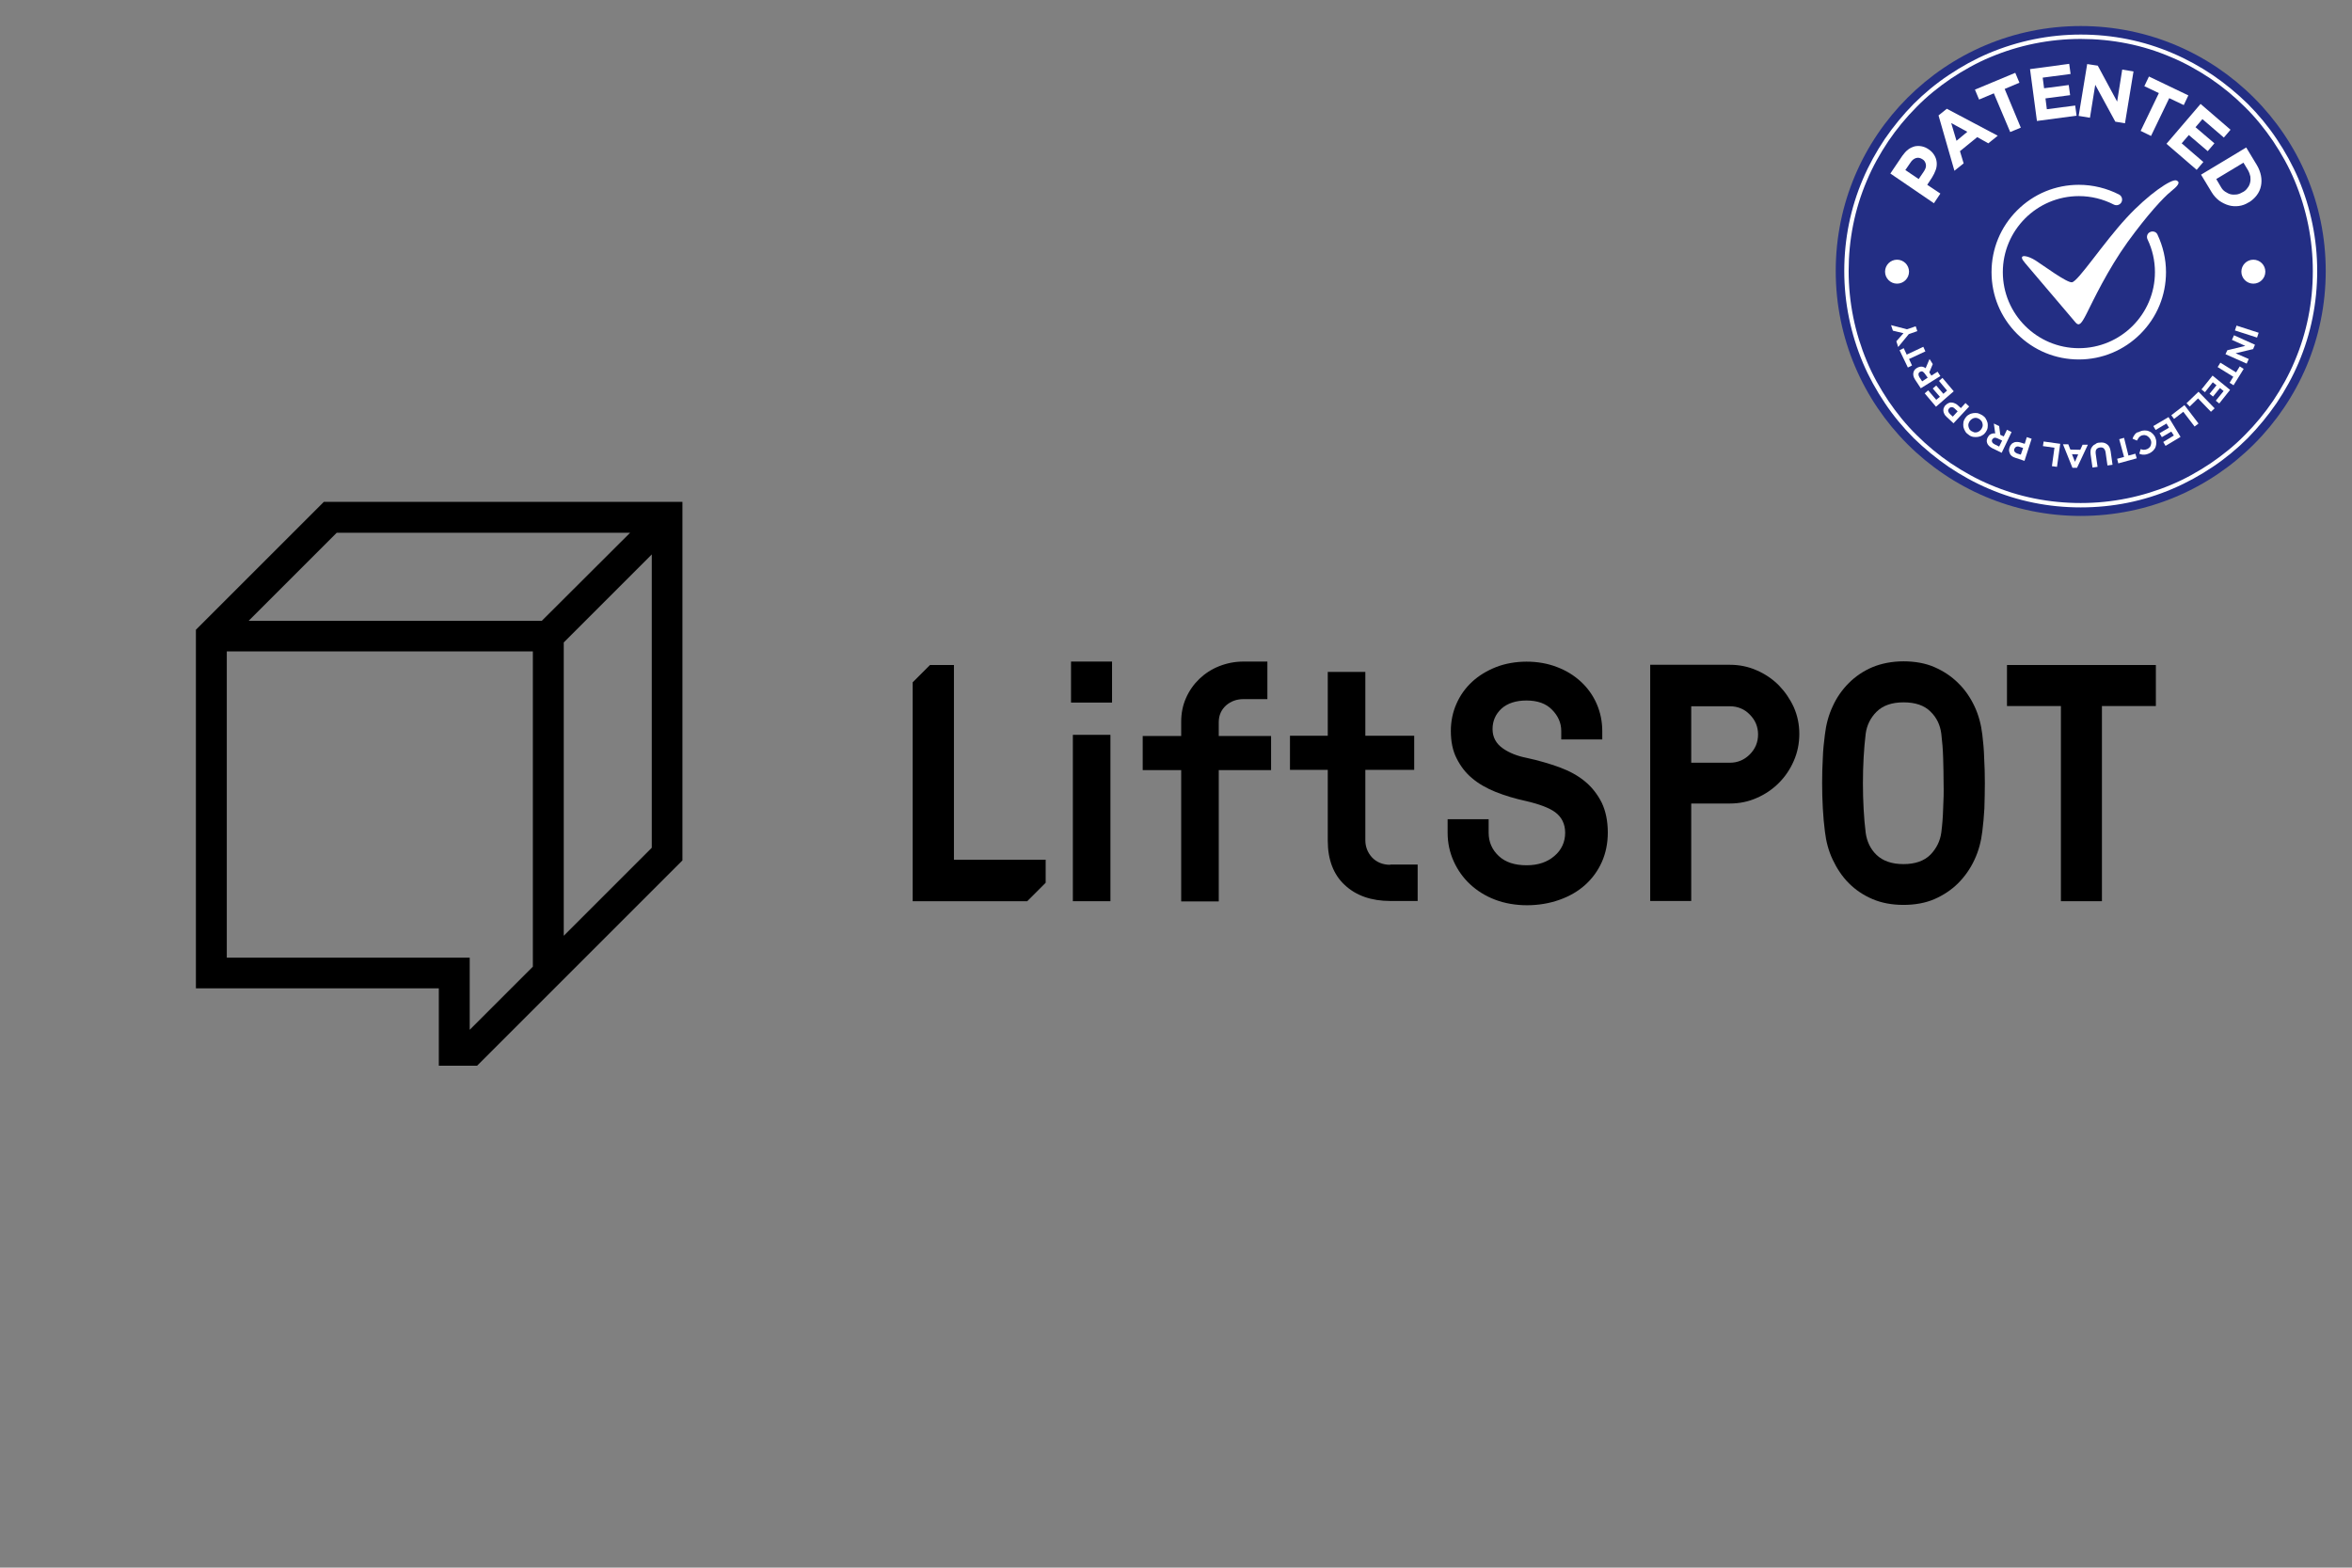 <?xml version="1.0" encoding="utf-8"?>
<!-- Generator: Adobe Illustrator 24.3.2, SVG Export Plug-In . SVG Version: 6.00 Build 0)  -->
<svg version="1.1" xmlns="http://www.w3.org/2000/svg" xmlns:xlink="http://www.w3.org/1999/xlink" x="0px" y="0px"
	 viewBox="0 0 1020.5 680.3" style="enable-background:new 0 0 1020.5 680.3;" xml:space="preserve">
<rect x="0" y="0" width="1020.5" height="680.3" fill="#808080" stroke="none"/>
<style type="text/css">
	.st0{fill-rule:evenodd;clip-rule:evenodd;fill:none;}
	.st1{fill:#232E84;}
	.st2{fill:#FFFFFF;}
</style>
<g id="サイズ">
	<rect class="st0" width="1020.5" height="680.3"/>
	<rect x="85" y="113.4" class="st0" width="850.4" height="453.5"/>
	<rect x="796.5" y="11.3" class="st0" width="212.6" height="212.6"/>
</g>
<g id="ロゴ">
	<g>
		<ellipse class="st1" cx="902.8" cy="117.6" rx="106.3" ry="106.3"/>
		<path class="st2" d="M902.8,220.2c-13.9,0-27.3-2.7-39.9-8.1c-6.1-2.6-11.9-5.8-17.4-9.5c-5.4-3.7-10.5-7.9-15.2-12.5
			c-4.6-4.6-8.9-9.8-12.5-15.2c-3.7-5.5-6.9-11.3-9.5-17.4c-5.3-12.6-8.1-26.1-8.1-39.9s2.7-27.3,8.1-39.9
			c2.6-6.1,5.8-11.9,9.5-17.4c3.7-5.4,7.9-10.5,12.5-15.2c4.6-4.6,9.8-8.9,15.2-12.5c5.5-3.7,11.3-6.9,17.4-9.5
			c12.6-5.3,26.1-8.1,39.9-8.1c13.9,0,27.3,2.7,39.9,8.1c6.1,2.6,11.9,5.8,17.4,9.5c5.4,3.7,10.5,7.9,15.2,12.5
			c4.6,4.6,8.9,9.8,12.5,15.2c3.7,5.5,6.9,11.3,9.5,17.4c5.3,12.6,8.1,26.1,8.1,39.9s-2.7,27.3-8.1,39.9c-2.6,6.1-5.8,11.9-9.5,17.4
			c-3.7,5.4-7.9,10.5-12.5,15.2c-4.6,4.6-9.8,8.9-15.2,12.5c-5.5,3.7-11.3,6.9-17.4,9.5C930.1,217.5,916.7,220.2,902.8,220.2z
			 M902.8,16.9c-13.6,0-26.8,2.7-39.2,7.9c-6,2.5-11.7,5.7-17.1,9.3c-5.3,3.6-10.4,7.7-14.9,12.3c-4.6,4.6-8.7,9.6-12.3,14.9
			c-3.6,5.4-6.8,11.1-9.3,17.1c-5.3,12.4-7.9,25.6-7.9,39.2s2.7,26.8,7.9,39.2c2.5,6,5.7,11.7,9.3,17.1c3.6,5.3,7.7,10.4,12.3,14.9
			c4.6,4.6,9.6,8.7,14.9,12.3c5.4,3.6,11.1,6.8,17.1,9.3c12.4,5.3,25.6,7.9,39.2,7.9c13.6,0,26.8-2.7,39.2-7.9
			c6-2.5,11.7-5.7,17.1-9.3c5.3-3.6,10.4-7.7,14.9-12.3c4.6-4.6,8.7-9.6,12.3-14.9c3.6-5.4,6.8-11.1,9.3-17.1
			c5.3-12.4,7.9-25.6,7.9-39.2s-2.7-26.8-7.9-39.2c-2.5-6-5.7-11.7-9.3-17.1c-3.6-5.3-7.7-10.4-12.3-14.9
			c-4.6-4.6-9.6-8.7-14.9-12.3c-5.4-3.6-11.1-6.8-17.1-9.3C929.7,19.5,916.4,16.9,902.8,16.9z"/>
		<g>
			<g>
				<path class="st2" d="M877.7,112.9c0.6,1,4.5,5.3,9.4,11.2c6,7,12.7,15,13.5,15.9c1.5,1.7,2.5,0.5,4.7-3.8
					c3-6,9.2-19.1,17.8-31.1c8.7-12,15.6-19.4,18.7-21.9c3.1-2.5,4.5-4.1,2.5-4.9c-2.1-0.8-12.2,6-21.6,16.2
					c-10.1,10.9-21,27.6-23.7,28c-2.2,0.3-12.7-7.5-15.7-9.4C879.9,110.9,876,110.2,877.7,112.9"/>
			</g>
			<g>
				<path class="st2" d="M902,156c-10.1,0-19.6-3.9-26.8-11.1c-7.2-7.2-11.1-16.7-11.1-26.8s3.9-19.6,11.1-26.8
					c7.2-7.2,16.7-11.1,26.8-11.1c6.1,0,12.1,1.5,17.4,4.2c1.2,0.6,1.7,2.1,1.1,3.3c-0.6,1.2-2.1,1.7-3.3,1.1
					c-4.7-2.4-9.8-3.7-15.2-3.7c-18.2,0-33,14.8-33,33s14.8,33,33,33s33-14.8,33-33c0-5-1.1-9.8-3.2-14.2c-0.6-1.2-0.1-2.7,1.1-3.2
					c1.2-0.6,2.7-0.1,3.2,1.1c2.4,5.1,3.7,10.6,3.7,16.3c0,10.1-3.9,19.6-11.1,26.8C921.6,152,912.1,156,902,156z"/>
			</g>
		</g>
		<g>
			<path class="st2" d="M820.2,75.3l5.2-7.7c0.8-1.1,1.6-2,2.5-2.7c0.9-0.7,1.9-1.1,2.9-1.4c1-0.2,2-0.2,3,0c1,0.2,2,0.6,3,1.3l0,0
				c1.1,0.7,1.9,1.6,2.5,2.6s0.9,2,1,3c0.1,1.1,0,2.2-0.4,3.3c-0.4,1.1-0.9,2.2-1.6,3.3l-2.1,3.2l5.7,3.8l-2.8,4.2L820.2,75.3z
				 M834.8,74.3c0.7-1.1,1-2,0.8-3c-0.2-0.9-0.6-1.7-1.5-2.2l0,0c-0.9-0.6-1.9-0.8-2.8-0.5c-0.9,0.3-1.7,0.9-2.4,2l-2.2,3.2l5.8,3.9
				L834.8,74.3z"/>
			<path class="st2" d="M841.1,50.1l3.6-2.9l22.1,11.7l-4.1,3.3l-4.8-2.7l-7.5,6.1l1.6,5.3l-4,3.2L841.1,50.1z M853.6,57.2l-7-3.8
				l2.3,7.7L853.6,57.2z"/>
			<path class="st2" d="M865.1,40.5l-6.4,2.7l-1.8-4.3l17.5-7.3l1.8,4.3l-6.4,2.7l7,16.8l-4.6,1.9L865.1,40.5z"/>
			<path class="st2" d="M880.8,30l17-2.3l0.6,4.4l-12.1,1.6l0.6,4.6l10.7-1.4l0.6,4.4l-10.7,1.4l0.6,4.7l12.3-1.6l0.6,4.4l-17.2,2.3
				L880.8,30z"/>
			<path class="st2" d="M905.6,27.8l4.6,0.7l8.4,15.6l2.2-13.9l4.9,0.8L922,53.5l-4.2-0.7l-8.7-16l-2.3,14.3l-4.9-0.8L905.6,27.8z"
				/>
			<path class="st2" d="M936.7,40.4l-6.3-3l2-4.2l17.1,8.2l-2,4.2l-6.3-3l-7.9,16.4l-4.5-2.2L936.7,40.4z"/>
			<path class="st2" d="M954.8,45.1l13,11.2l-2.9,3.4l-9.3-8l-3,3.5l8.2,7l-2.9,3.4l-8.2-7l-3.1,3.6l9.4,8.1l-2.9,3.4L940,62.4
				L954.8,45.1z"/>
			<path class="st2" d="M974.6,64l4.6,7.6c0.9,1.5,1.5,3.1,1.8,4.6s0.3,3.1,0,4.5c-0.3,1.5-0.9,2.8-1.8,4c-0.9,1.2-2,2.2-3.4,3.1
				l-0.1,0c-1.4,0.9-2.8,1.4-4.3,1.6c-1.5,0.2-3,0.1-4.4-0.3c-1.4-0.4-2.8-1.1-4.1-2c-1.3-1-2.4-2.2-3.3-3.7l-4.6-7.6L974.6,64z
				 M963.6,81.1c0.5,0.9,1.1,1.6,1.9,2.1s1.5,0.9,2.3,1.1c0.8,0.2,1.7,0.2,2.6,0.1c0.9-0.1,1.8-0.5,2.6-1l0.1,0
				c0.9-0.5,1.6-1.1,2.1-1.9c0.6-0.7,0.9-1.5,1.1-2.3c0.2-0.8,0.2-1.7,0.1-2.6c-0.2-0.9-0.5-1.8-1-2.7l-2-3.3l-11.8,7.1L963.6,81.1z
				"/>
		</g>
		<g>
			<path class="st2" d="M980,144.4l-0.7,2.1l-9.6-3.1l0.7-2.1L980,144.4z"/>
			<path class="st2" d="M978.4,149.6l-0.8,1.9l-7.6,1.8l5.7,2.5l-0.9,2l-9.2-4.1l0.8-1.7l7.8-1.9l-5.8-2.6l0.9-2L978.4,149.6z"/>
			<path class="st2" d="M970.2,161.6l1.6-2.6l1.7,1.1l-4.4,7.1l-1.7-1.1l1.6-2.6l-6.8-4.2l1.2-1.9L970.2,161.6z"/>
			<path class="st2" d="M967.6,169.2l-4.7,5.9l-1.5-1.2l3.4-4.2l-1.6-1.3l-3,3.7l-1.5-1.2l3-3.7l-1.6-1.3l-3.4,4.3l-1.5-1.2l4.8-6
				L967.6,169.2z"/>
			<path class="st2" d="M960.9,177.2l-1.6,1.5l-5.6-5.8l-3.6,3.5l-1.4-1.4l5.2-5L960.9,177.2z"/>
			<path class="st2" d="M953.9,183.8l-1.7,1.3l-4.9-6.4l-4,3.1l-1.2-1.6l5.7-4.4L953.9,183.8z"/>
			<path class="st2" d="M946.1,189.6l-6.5,3.9l-1-1.7l4.6-2.8l-1.1-1.7l-4.1,2.4l-1-1.7l4.1-2.4l-1.1-1.8l-4.7,2.8l-1-1.7l6.6-3.9
				L946.1,189.6z"/>
			<path class="st2" d="M928.6,187.2c0.7-0.3,1.4-0.4,2-0.4c0.7,0,1.3,0.1,1.9,0.4c0.6,0.2,1.1,0.6,1.6,1.1c0.5,0.5,0.9,1.1,1.1,1.7
				v0c0.3,0.7,0.4,1.3,0.4,2c0,0.7-0.1,1.3-0.3,1.9c-0.2,0.6-0.6,1.2-1.1,1.7c-0.5,0.5-1.1,0.9-1.8,1.2c-0.4,0.2-0.9,0.3-1.2,0.4
				c-0.4,0.1-0.8,0.1-1.1,0.1c-0.3,0-0.7,0-1-0.1c-0.3-0.1-0.6-0.2-0.9-0.3l0.6-2c0.5,0.2,1,0.3,1.4,0.3c0.4,0,0.9-0.1,1.4-0.3
				c0.4-0.2,0.7-0.4,1-0.7c0.3-0.3,0.5-0.6,0.6-1c0.1-0.4,0.2-0.7,0.2-1.2c0-0.4-0.1-0.8-0.3-1.2v0c-0.2-0.4-0.4-0.7-0.7-1
				c-0.3-0.3-0.6-0.5-0.9-0.7c-0.4-0.2-0.7-0.2-1.1-0.3c-0.4,0-0.8,0.1-1.2,0.2c-0.5,0.2-0.9,0.5-1.2,0.9c-0.3,0.4-0.5,0.8-0.8,1.3
				l-1.9-0.8c0.1-0.4,0.3-0.7,0.4-1c0.2-0.3,0.4-0.6,0.6-0.9s0.5-0.5,0.9-0.8C927.8,187.6,928.2,187.4,928.6,187.2z"/>
			<path class="st2" d="M923.5,197.7l3-0.8l0.6,2l-8,2.2l-0.5-2l3-0.8l-2.1-7.7l2.1-0.6L923.5,197.7z"/>
			<path class="st2" d="M910.9,192.1c1.3-0.2,2.4,0,3.3,0.7c0.9,0.6,1.4,1.7,1.6,3.2l0.8,5.7l-2.2,0.3l-0.8-5.6
				c-0.1-0.8-0.4-1.4-0.8-1.8c-0.4-0.4-1-0.5-1.7-0.4s-1.2,0.4-1.5,0.8c-0.3,0.4-0.4,1.1-0.3,1.9l0.8,5.7l-2.2,0.3l-0.8-5.6
				c-0.1-0.8-0.1-1.4,0-2c0.1-0.6,0.4-1.1,0.7-1.5c0.3-0.4,0.7-0.8,1.3-1C909.6,192.3,910.2,192.1,910.9,192.1z"/>
			<path class="st2" d="M901.2,203l-2,0l-4.1-10.2l2.3,0l0.9,2.3l4.3,0.1l1-2.2l2.3,0L901.2,203z M899,197.1l1.3,3.3l1.4-3.2
				L899,197.1z"/>
			<path class="st2" d="M892.5,202.6l-2.2-0.3l1.1-8l-5-0.7l0.3-2l7.2,1L892.5,202.6z"/>
			<path class="st2" d="M878.4,200l-3.9-1.3c-0.6-0.2-1.1-0.4-1.5-0.7c-0.4-0.3-0.7-0.6-0.9-1.1c-0.2-0.4-0.3-0.8-0.4-1.3
				c0-0.4,0-0.9,0.2-1.4v0c0.2-0.6,0.4-1,0.8-1.4c0.3-0.4,0.7-0.6,1.2-0.8c0.4-0.2,0.9-0.2,1.4-0.2s1,0.1,1.6,0.3l1.6,0.5l0.9-2.9
				l2.1,0.7L878.4,200z M876.2,193.9c-0.5-0.2-1-0.2-1.4,0c-0.4,0.2-0.6,0.5-0.8,0.9v0c-0.2,0.5-0.1,0.9,0.1,1.2
				c0.2,0.3,0.6,0.6,1.1,0.8l1.6,0.5l1-2.9L876.2,193.9z"/>
			<path class="st2" d="M868.5,196.5l-4.1-2c-1.1-0.6-1.9-1.3-2.2-2.2c-0.3-0.8-0.2-1.6,0.2-2.4v0c0.4-0.7,0.8-1.3,1.4-1.5
				c0.6-0.3,1.2-0.4,1.9-0.3l-0.6-4.3l2.3,1.1l0.5,3.8l0,0l1.5,0.7l1.4-2.9l2,1L868.5,196.5z M866.6,190.2c-0.5-0.2-0.9-0.3-1.3-0.2
				c-0.4,0.1-0.6,0.4-0.9,0.7l0,0c-0.2,0.4-0.2,0.8,0,1.2c0.2,0.4,0.5,0.6,1,0.9l2,1l1.3-2.6L866.6,190.2z"/>
			<path class="st2" d="M860.1,180.2c0.6,0.4,1.2,0.9,1.5,1.5c0.4,0.6,0.6,1.2,0.8,1.9c0.1,0.6,0.1,1.3,0,2s-0.4,1.3-0.8,1.9l0,0
				c-0.4,0.6-0.9,1.1-1.5,1.4c-0.6,0.4-1.2,0.6-1.9,0.7c-0.6,0.1-1.3,0.1-2,0s-1.4-0.4-2-0.9c-0.6-0.4-1.2-0.9-1.5-1.5
				c-0.4-0.6-0.6-1.2-0.8-1.9c-0.1-0.6-0.1-1.3,0-2s0.4-1.3,0.8-1.9l0,0c0.4-0.6,0.9-1.1,1.5-1.4c0.6-0.4,1.2-0.6,1.9-0.7
				c0.6-0.1,1.3-0.1,2,0C858.7,179.5,859.4,179.8,860.1,180.2z M858.9,181.9c-0.4-0.2-0.7-0.4-1.1-0.5c-0.4-0.1-0.8-0.1-1.2,0
				c-0.4,0.1-0.7,0.2-1.1,0.5c-0.3,0.2-0.6,0.5-0.9,0.9l0,0c-0.2,0.4-0.4,0.7-0.5,1.1c-0.1,0.4-0.1,0.8,0,1.2s0.2,0.8,0.4,1.1
				c0.2,0.4,0.5,0.6,0.9,0.9c0.4,0.2,0.8,0.4,1.1,0.5c0.4,0.1,0.8,0.1,1.2,0s0.7-0.2,1.1-0.5c0.3-0.2,0.6-0.5,0.9-0.9l0,0
				c0.2-0.4,0.4-0.7,0.5-1.1c0.1-0.4,0.1-0.8,0-1.2s-0.2-0.8-0.4-1.1C859.5,182.5,859.3,182.2,858.9,181.9z"/>
			<path class="st2" d="M847.6,183.7l-3-2.8c-0.4-0.4-0.8-0.8-1-1.3c-0.2-0.4-0.4-0.9-0.4-1.3c0-0.4,0-0.9,0.2-1.3
				c0.2-0.4,0.4-0.9,0.8-1.2l0,0c0.4-0.4,0.8-0.7,1.3-0.9c0.4-0.2,0.9-0.3,1.4-0.2c0.5,0,0.9,0.2,1.4,0.4c0.5,0.2,0.9,0.5,1.3,0.9
				l1.2,1.1l2-2.2l1.6,1.5L847.6,183.7z M848.1,177.3c-0.4-0.4-0.8-0.6-1.3-0.6s-0.8,0.2-1.1,0.5l0,0c-0.3,0.4-0.5,0.8-0.4,1.2
				c0.1,0.4,0.3,0.8,0.7,1.2l1.3,1.2l2.1-2.3L848.1,177.3z"/>
			<path class="st2" d="M840,176.5l-4.9-5.8l1.5-1.3l3.5,4.1l1.6-1.3l-3.1-3.6l1.5-1.3l3.1,3.6l1.6-1.4l-3.5-4.2l1.5-1.3l4.9,5.8
				L840,176.5z"/>
			<path class="st2" d="M833.4,168.5l-2.5-3.8c-0.7-1.1-0.9-2.1-0.7-3c0.2-0.8,0.6-1.5,1.5-2l0,0c0.7-0.4,1.3-0.6,2-0.6
				c0.6,0,1.3,0.3,1.8,0.7l1.7-4l1.4,2.2l-1.5,3.6l0,0l0.9,1.4l2.7-1.7l1.2,1.9L833.4,168.5z M835.1,162.1c-0.3-0.4-0.6-0.7-1-0.9
				c-0.4-0.1-0.7,0-1.1,0.2l0,0c-0.4,0.3-0.6,0.6-0.6,1c0,0.4,0.1,0.8,0.4,1.3l1.2,1.8l2.4-1.6L835.1,162.1z"/>
			<path class="st2" d="M828.3,155.8l1.3,2.8l-1.8,0.9l-3.6-7.5l1.8-0.9l1.3,2.8l7.2-3.4l0.9,2L828.3,155.8z"/>
			<path class="st2" d="M828.2,145l-4.6,5.6l-0.8-2.5l3.1-3.5l-4.6-1.1l-0.8-2.4l6.9,1.8l3.8-1.3l0.7,2.1L828.2,145z"/>
		</g>
		<circle class="st2" cx="823.1" cy="117.9" r="5.2"/>
		<circle class="st2" cx="977.7" cy="117.9" r="5.2"/>
	</g>
	<g>
		<path d="M140.5,217.8L85,273.3v155.6h105.4v33.6H207l2.3-2.3l86.8-86.8V217.8H140.5z M231.2,419.5l-27.4,27.4v-31.3H98.4V282.7
			h132.8V419.5z M235.1,269.4H107.9l38.2-38.2h127.3L235.1,269.4z M282.8,367.9l-38.2,38.2V278.8l38.2-38.2V367.9z"/>
		<g>
			<g>
				<g>
					<rect x="465.5" y="318.9" width="16.3" height="72.2"/>
					<path d="M528.8,319.3v-5.9c0-3,1.1-5.4,3.2-7.3c2.1-1.8,4.6-2.7,7.5-2.7h10.4v-16.3h-10.4c-3.7,0-7.2,0.7-10.5,2
						c-3.3,1.3-6.2,3.2-8.6,5.5c-2.4,2.3-4.4,5.1-5.8,8.3c-1.4,3.1-2.1,6.6-2.1,10.3v6.2h-16.7v14.8h16.7v57h16.3v-57h22.7v-14.8
						H528.8z"/>
					<path d="M603.2,375.3c-3.2,0-5.9-1.1-7.9-3.2c-1.9-2.1-2.9-4.6-2.9-7.5v-30.5h21.2v-14.8h-21.2v-27.7h-16.3v27.7h-16.4v14.8
						h16.4v30.8c0,8.2,2.5,14.7,7.4,19.2c4.9,4.6,11.6,6.9,19.7,6.9h11.9v-15.8H603.2z"/>
					<path d="M771.8,297.4c-2.7-2.7-5.9-4.9-9.6-6.5c-3.6-1.6-7.5-2.4-11.6-2.4h-34.6v102.5h17.8v-42.3h16.8c4.1,0,8-0.8,11.6-2.4
						c3.7-1.6,6.9-3.8,9.6-6.5c2.7-2.7,4.9-5.9,6.5-9.6c1.6-3.6,2.4-7.6,2.4-11.7c0-4.1-0.8-8-2.4-11.6
						C776.7,303.4,774.5,300.2,771.8,297.4z M759.2,327.4c-2.4,2.4-5.3,3.6-8.6,3.6h-16.8v-24.5h16.8c3.3,0,6.3,1.2,8.6,3.6
						c2.4,2.4,3.6,5.3,3.6,8.6C762.8,322.1,761.6,325,759.2,327.4z"/>
					<path d="M860.1,318.8c-0.5-4.3-1.6-8.5-3.4-12.3c-1.8-3.8-4.1-7.2-7.1-10.1c-2.9-2.9-6.4-5.2-10.3-6.9
						c-3.9-1.7-8.5-2.5-13.4-2.5c-4.9,0-9.5,0.9-13.4,2.5c-4,1.7-7.4,4-10.3,6.9c-2.9,2.9-5.3,6.3-7,10.1c-1.8,3.8-2.9,8-3.4,12.3
						c-0.4,3.2-0.8,6.6-0.9,10.1c-0.2,3.5-0.3,7.2-0.3,10.9c0,3.7,0.1,7.4,0.3,11c0.2,3.6,0.5,6.9,0.9,10c0.5,4.4,1.6,8.5,3.4,12.3
						c1.8,3.8,4.1,7.3,7,10.2c2.9,2.9,6.3,5.2,10.3,6.9c4,1.7,8.5,2.5,13.4,2.5c4.9,0,9.5-0.8,13.4-2.5c3.9-1.7,7.4-4,10.3-6.9
						c2.9-2.9,5.3-6.3,7.1-10.2c1.8-3.8,2.9-8,3.4-12.3c0.4-3.1,0.7-6.5,0.9-10c0.1-3.6,0.2-7.3,0.2-11c0-3.7-0.1-7.4-0.3-10.9
						C860.8,325.4,860.5,322,860.1,318.8z M843.1,351c-0.1,3.7-0.4,7.2-0.8,10.3c-0.5,3.7-2.1,6.9-4.7,9.6
						c-2.7,2.7-6.6,4.1-11.7,4.1c-5.1,0-9-1.4-11.7-4c-2.7-2.6-4.2-5.9-4.7-9.6c-0.4-3.2-0.7-6.6-0.9-10.3
						c-0.2-3.6-0.3-7.4-0.3-11.2c0-3.8,0.1-7.5,0.3-11.1l0,0c0.2-3.6,0.5-7.1,0.9-10.4c0.5-3.7,2.1-6.9,4.7-9.5
						c2.7-2.7,6.6-4.1,11.7-4.1c5.1,0,9,1.3,11.7,4c2.7,2.6,4.2,5.8,4.7,9.6c0.4,3.3,0.7,6.8,0.8,10.4c0.1,3.6,0.2,7.3,0.2,11.1
						C843.4,343.6,843.3,347.3,843.1,351z"/>
					<path d="M695,348.4c-1.8-3.6-4.2-6.7-7.2-9.2c-3.1-2.6-6.8-4.6-11.1-6.2c-4.4-1.6-9.2-3-14.3-4.1c-4.1-0.8-7.6-2.2-10.3-4.1
						c-3-2.1-4.5-4.9-4.5-8.4c0-3.5,1.3-6.5,3.9-8.9c2.6-2.3,6.2-3.5,10.8-3.5c4.8,0,8.5,1.3,11.1,4c2.6,2.6,4,5.7,4,9.2v3.7h17.8
						l0-3.6c0-4.2-0.8-8.1-2.4-11.8c-1.6-3.7-3.9-6.9-6.8-9.6c-2.9-2.7-6.4-4.9-10.4-6.4c-8.1-3.2-18.6-3.1-26.5,0
						c-4,1.6-7.5,3.7-10.4,6.4c-2.9,2.7-5.2,5.9-6.8,9.6c-1.6,3.6-2.4,7.6-2.4,11.7c0,4.6,0.8,8.6,2.5,11.9c1.7,3.4,3.9,6.3,6.7,8.6
						c2.8,2.4,6.3,4.4,10.3,6c4,1.6,8.4,2.9,13,3.9c6,1.4,10.2,3,12.8,4.9c2.8,2.1,4.3,5.1,4.3,8.9c0,4-1.6,7.5-4.7,10.1
						c-3,2.6-7,4-12,4c-5.2,0-9.2-1.3-12.1-4c-2.9-2.7-4.4-6.1-4.4-10.1l0-5.9h-17.8v5.9c0,4.4,0.9,8.5,2.6,12.3
						c1.7,3.8,4.1,7.2,7.1,10c3,2.8,6.6,5.1,10.8,6.7c8.5,3.3,19.4,3.2,28,0.1c4.3-1.5,8.1-3.7,11.2-6.5c3.1-2.8,5.5-6.1,7.2-9.9
						c1.7-3.8,2.6-8.1,2.6-12.8C697.6,356.3,696.7,352,695,348.4z"/>
					<g>
						<polygon points="413.9,373.1 413.9,288.6 403.5,288.6 396,296.1 396,391.1 445.7,391.1 453.7,383.1 453.7,373.1 						"/>
					</g>
				</g>
				<polygon points="870.8,288.6 870.8,306.4 894.2,306.4 894.2,391.1 912,391.1 912,306.4 935.4,306.4 935.4,288.6 				"/>
				<rect x="464.7" y="287.1" width="17.8" height="17.8"/>
			</g>
		</g>
	</g>
</g>
</svg>
